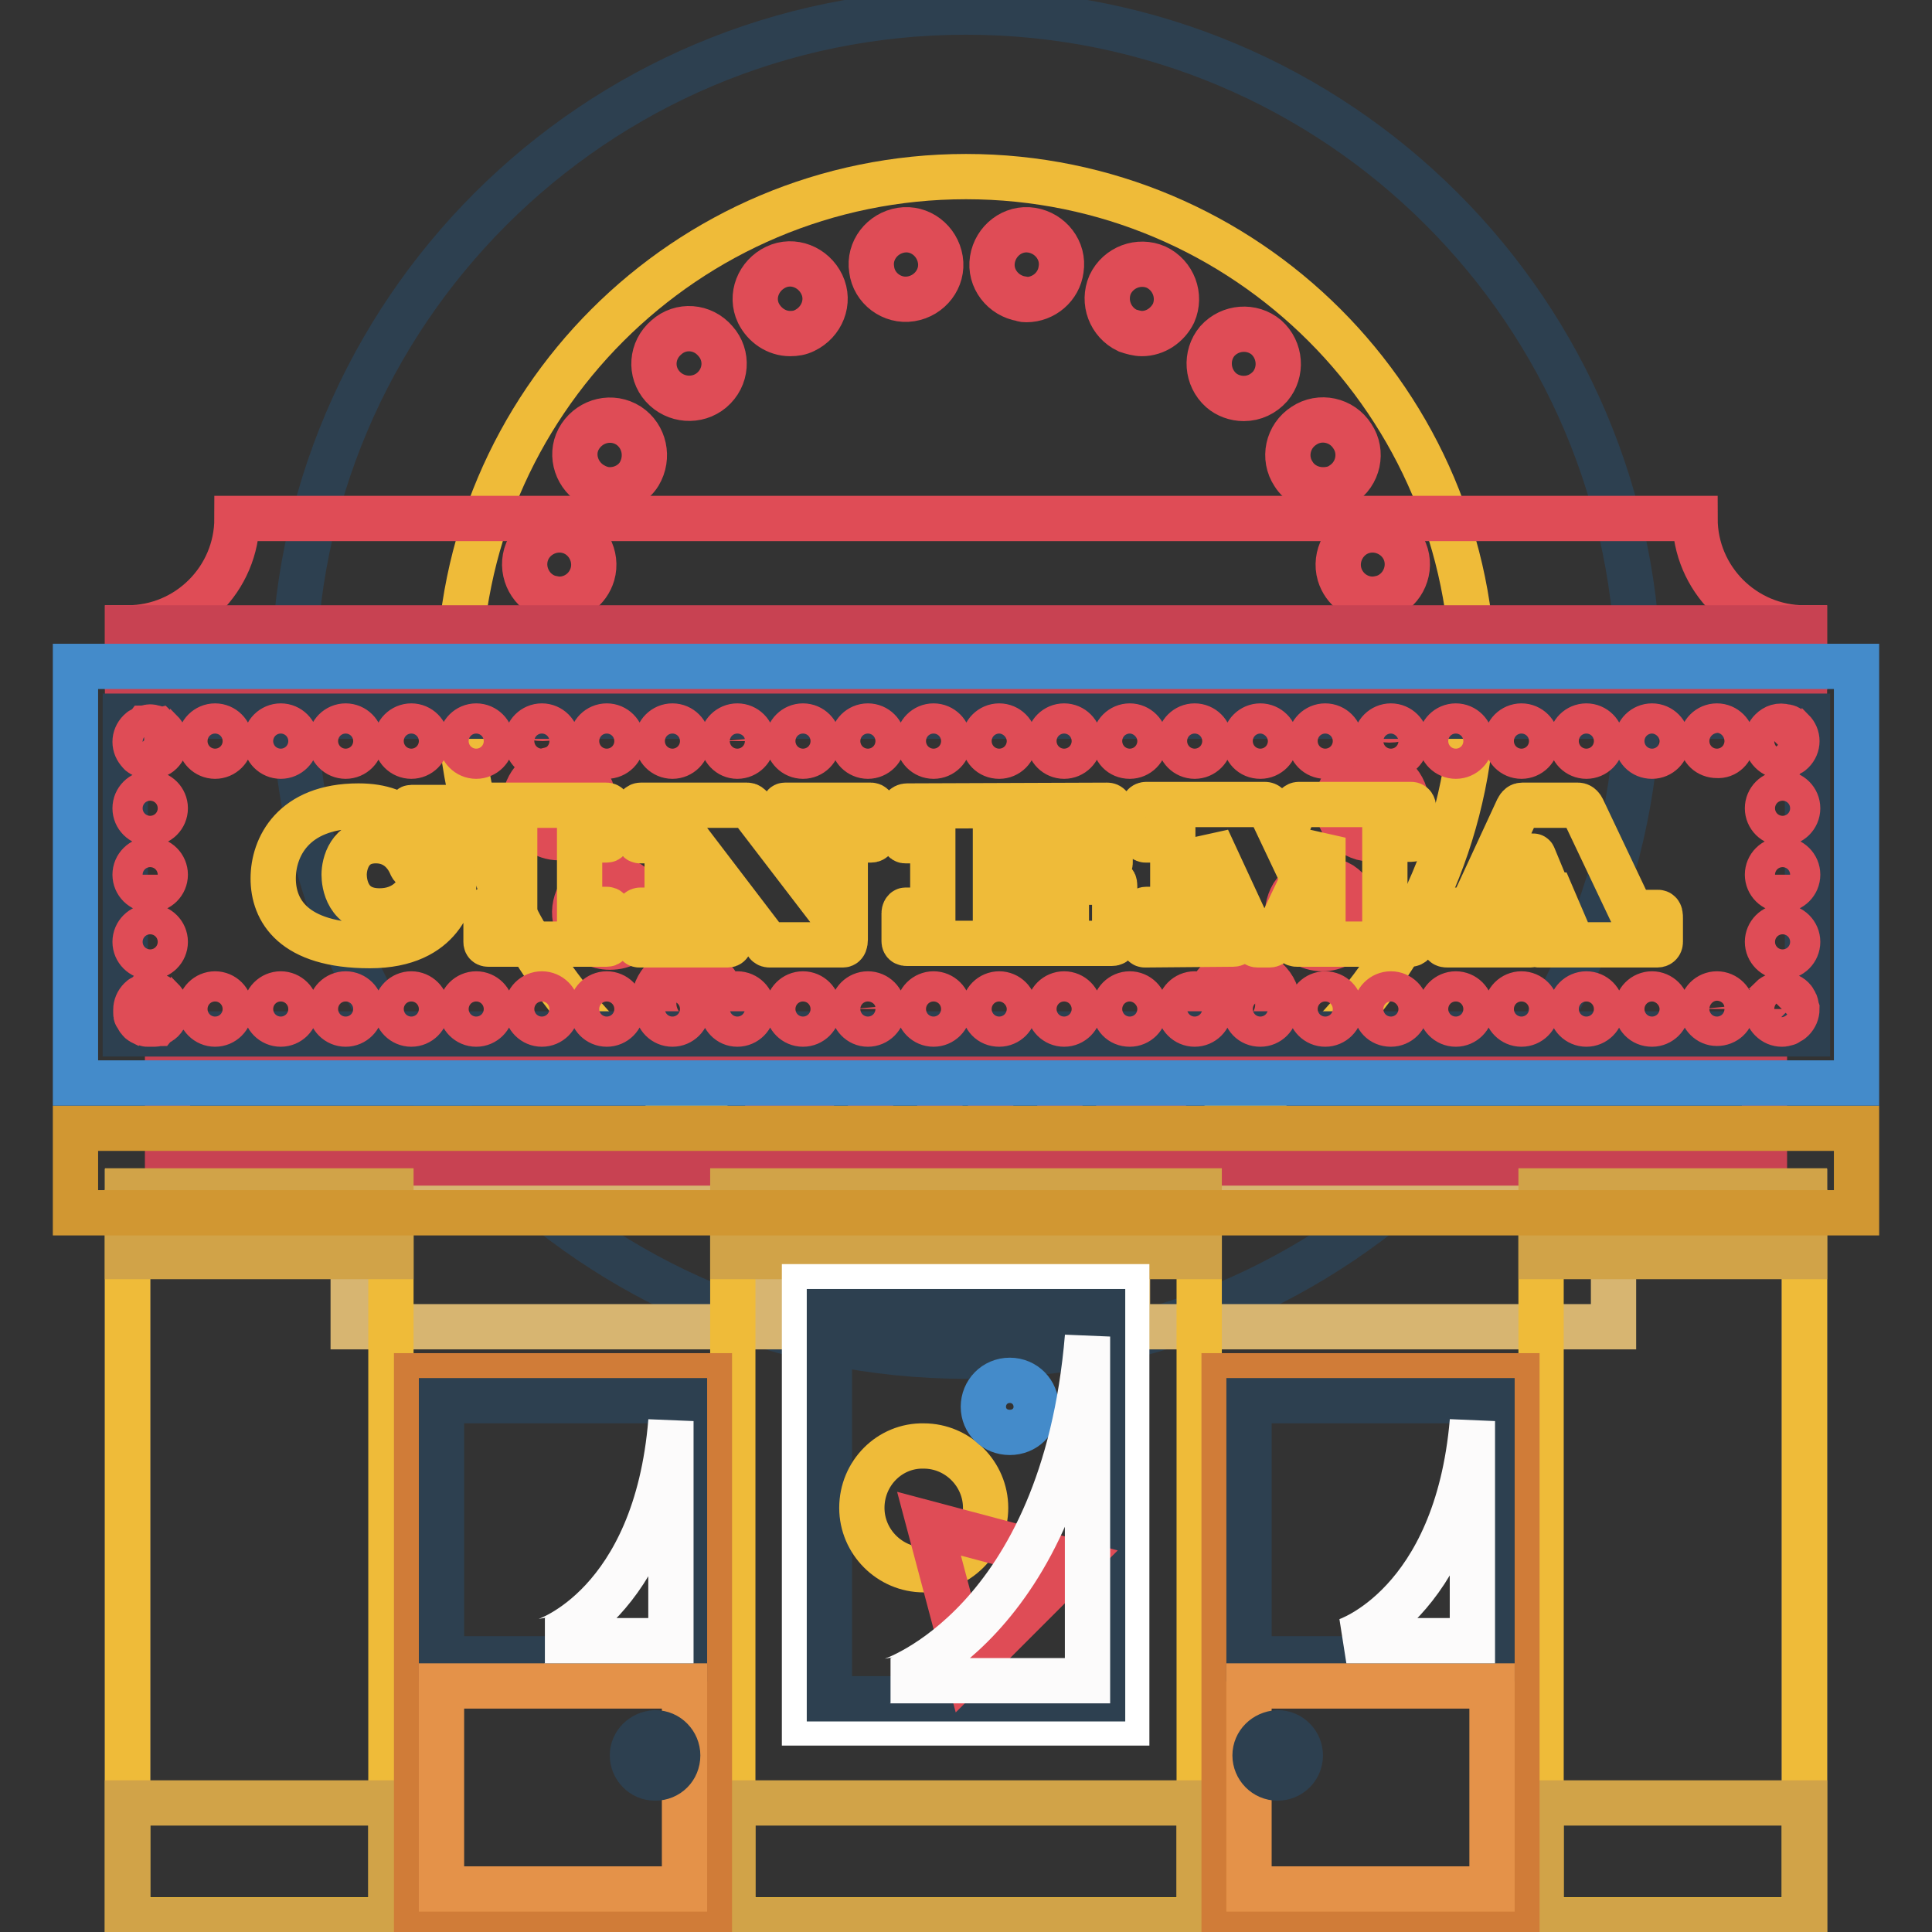 <?xml version="1.0" encoding="utf-8"?>
<!-- Svg Vector Icons : http://www.onlinewebfonts.com/icon -->
<!DOCTYPE svg PUBLIC "-//W3C//DTD SVG 1.1//EN" "http://www.w3.org/Graphics/SVG/1.1/DTD/svg11.dtd">
<svg version="1.1" xmlns="http://www.w3.org/2000/svg" xmlns:xlink="http://www.w3.org/1999/xlink" x="0px" y="0px" viewBox="0 0 256 256" enable-background="new 0 0 256 256" xml:space="preserve">
<rect x="0" y="0" width="256" height="256" fill="#333333" stroke="none"/>
<g> <path stroke-width="6" fill-opacity="0" stroke="#2d4050"  d="M38.9,90.6c0,49.2,39.9,89.1,89.1,89.1c49.2,0,89.1-39.9,89.1-89.1S177.2,1.6,128,1.6 C78.8,1.6,38.9,41.5,38.9,90.6z"/> <path stroke-width="6" fill-opacity="0" stroke="#f2d085"  d="M16.9,157.9h222.2v96.5H16.9V157.9z"/> <path stroke-width="6" fill-opacity="0" stroke="#d7b571"  d="M46.8,156.7H102v19.1H46.8V156.7z M149.4,156.7h64.4v19.1h-64.4V156.7z"/> <path stroke-width="6" fill-opacity="0" stroke="#efbb39"  d="M60.8,90.6c0,37.1,30.1,67.2,67.2,67.2c37.1,0,67.2-30.1,67.2-67.2c0-37.1-30.1-67.2-67.2-67.2 C90.9,23.4,60.8,53.5,60.8,90.6L60.8,90.6z"/> <path stroke-width="6" fill-opacity="0" stroke="#df4c56"  d="M131.3,146.9c-0.4-2.5,1.4-4.8,3.9-5.2c2.5-0.4,4.8,1.4,5.2,3.9v0c0.4,2.5-1.4,4.8-3.9,5.2 c-0.2,0-0.4,0-0.7,0C133.6,150.8,131.7,149.2,131.3,146.9z M119.3,150.8c-2.5-0.4-4.3-2.7-3.9-5.2c0.4-2.5,2.7-4.3,5.2-3.9 c2.5,0.4,4.3,2.7,3.9,5.2c-0.3,2.3-2.3,3.9-4.5,3.9C119.7,150.8,119.5,150.8,119.3,150.8z M147,143.7c-1.1-2.3,0-5,2.3-6.1 c2.3-1.1,5,0,6.1,2.3c1.1,2.3,0,5-2.3,6.1v0c-0.6,0.3-1.2,0.4-1.9,0.4C149.4,146.4,147.8,145.3,147,143.7z M102.7,145.9 c-2.3-1.1-3.3-3.8-2.3-6.1c1.1-2.3,3.8-3.3,6.1-2.3c2.3,1.1,3.3,3.8,2.3,6.1c0,0,0,0,0,0c-0.8,1.7-2.4,2.7-4.2,2.7 C103.9,146.3,103.3,146.1,102.7,145.9z M161.2,136.2c-1.7-1.9-1.4-4.8,0.5-6.5c1.9-1.7,4.8-1.5,6.5,0.5c0,0,0,0,0,0 c1.7,1.9,1.4,4.8-0.5,6.5c-0.8,0.7-1.9,1.1-3,1.1C163.4,137.7,162.1,137.2,161.2,136.2z M88.2,136.5c-1.9-1.7-2.1-4.6-0.5-6.5 c1.7-1.9,4.6-2.1,6.5-0.5c0,0,0,0,0,0c1.9,1.7,2.1,4.6,0.5,6.5c-0.9,1-2.1,1.6-3.5,1.6C90.1,137.6,89,137.2,88.2,136.5z M172.7,125 c-2.1-1.4-2.7-4.2-1.4-6.4c1.4-2.1,4.2-2.7,6.4-1.4c2.1,1.4,2.7,4.2,1.4,6.4c0,0,0,0,0,0c-0.8,1.3-2.3,2.1-3.9,2.1 C174.3,125.7,173.4,125.4,172.7,125z M76.9,123.4c-1.4-2.1-0.8-5,1.4-6.4c2.1-1.4,5-0.7,6.4,1.4c1.4,2.1,0.8,5-1.4,6.4 c-0.7,0.5-1.6,0.7-2.5,0.7C79.2,125.5,77.7,124.7,76.9,123.4z M180.5,111c-2.4-0.7-3.8-3.3-3.1-5.7c0.7-2.4,3.3-3.8,5.7-3.1 c2.4,0.7,3.8,3.3,3.1,5.7c-0.6,2-2.4,3.3-4.4,3.3C181.4,111.2,181,111.1,180.5,111z M69.7,107.7c-0.7-2.4,0.7-5,3.1-5.7 c2.4-0.7,5,0.7,5.7,3.1c0,0,0,0,0,0c0.7,2.4-0.7,5-3.1,5.7c0,0,0,0,0,0c-0.4,0.1-0.9,0.2-1.3,0.2C72.1,111,70.3,109.7,69.7,107.7z  M184.1,95.4c-2.5,0-4.6-2.1-4.6-4.6v-0.1v-0.1c0-2.5,2.1-4.6,4.6-4.6c0,0,0,0,0,0c2.5,0,4.6,2.1,4.6,4.6c0,0,0,0,0,0v0.1 C188.7,93.3,186.7,95.4,184.1,95.4L184.1,95.4L184.1,95.4z M71.9,95.2c-2.5,0-4.6-2.1-4.6-4.6c0-2.5,2.1-4.6,4.6-4.6 c2.5,0,4.6,2.1,4.6,4.6C76.5,93.1,74.4,95.2,71.9,95.2C71.9,95.2,71.9,95.2,71.9,95.2z M177.5,76.1c-0.7-2.4,0.7-5,3.1-5.7 c2.4-0.7,5,0.7,5.7,3.1c0,0,0,0,0,0c0.7,2.4-0.7,5-3.1,5.7c0,0,0,0,0,0c-0.4,0.1-0.9,0.2-1.3,0.2C179.9,79.4,178.1,78.1,177.5,76.1 z M72.8,79.2c-2.4-0.7-3.8-3.3-3.1-5.7c0,0,0,0,0,0c0.7-2.4,3.3-3.8,5.7-3.1c0,0,0,0,0,0c2.4,0.7,3.8,3.3,3.1,5.7c0,0,0,0,0,0 c-0.6,2-2.4,3.3-4.4,3.3C73.7,79.4,73.3,79.3,72.8,79.2z M171.4,62.8c-1.4-2.1-0.8-5,1.4-6.4c2.1-1.4,5-0.8,6.4,1.4 c1.4,2.1,0.8,5-1.4,6.4c-0.7,0.5-1.6,0.7-2.5,0.7C173.7,64.9,172.2,64.1,171.4,62.8L171.4,62.8z M78.3,64.1 c-2.1-1.4-2.8-4.2-1.4-6.3c0,0,0,0,0,0c1.4-2.1,4.2-2.8,6.4-1.4c2.1,1.4,2.7,4.2,1.4,6.4c-0.8,1.3-2.3,2.1-3.9,2.1 C79.9,64.9,79.1,64.6,78.3,64.1z M161.8,51.7c-1.9-1.7-2.1-4.6-0.5-6.5c1.7-1.9,4.6-2.1,6.5-0.5c1.9,1.7,2.1,4.6,0.5,6.5 c-0.9,1-2.1,1.6-3.5,1.6C163.7,52.8,162.6,52.4,161.8,51.7L161.8,51.7z M87.8,51.2c-1.7-1.9-1.5-4.8,0.5-6.5 c1.9-1.7,4.8-1.5,6.5,0.5c0,0,0,0,0,0c1.7,1.9,1.5,4.8-0.5,6.5C92.4,53.3,89.5,53.1,87.8,51.2C87.8,51.2,87.8,51.2,87.8,51.2z  M149.4,43.8c-2.3-1.1-3.3-3.8-2.3-6.1c1.1-2.3,3.8-3.3,6.1-2.3c2.3,1.1,3.3,3.8,2.3,6.1c0,0,0,0,0,0c-0.8,1.6-2.4,2.7-4.2,2.7 C150.7,44.2,150,44,149.4,43.8z M100.5,41.5c-1.1-2.3,0-5,2.3-6.1c2.3-1.1,5,0,6.1,2.3c1.1,2.3,0,5-2.3,6.1 c-0.6,0.3-1.2,0.4-1.9,0.4C102.9,44.2,101.3,43.1,100.5,41.5z M135.4,39.6c-2.5-0.4-4.3-2.7-3.9-5.2c0.4-2.5,2.7-4.3,5.2-3.9 c2.5,0.4,4.3,2.7,3.9,5.2c-0.3,2.3-2.3,4-4.6,4C135.8,39.7,135.6,39.7,135.4,39.6z M115.5,35.7c-0.4-2.5,1.4-4.8,3.9-5.2 c2.5-0.4,4.8,1.4,5.2,3.9c0,0,0,0,0,0c0.4,2.5-1.4,4.8-3.9,5.2c0,0,0,0,0,0h0C118.2,40,115.8,38.2,115.5,35.7L115.5,35.7z"/> <path stroke-width="6" fill-opacity="0" stroke="#c84252"  d="M22.2,140.3h211.6v13.8H22.2V140.3z"/> <path stroke-width="6" fill-opacity="0" stroke="#efbb39"  d="M16.9,160.6h34.9v93.8H16.9V160.6z M204.2,160.6h34.9v93.8h-34.9V160.6z M97.1,160.6h61.8v93.8H97.1V160.6z "/> <path stroke-width="6" fill-opacity="0" stroke="#d1a348"  d="M16.9,238.9h34.9v15.6H16.9V238.9z M97.1,238.9h61.8v15.6H97.1V238.9z M204.2,238.9h34.9v15.6h-34.9V238.9z  M16.9,157.8h34.9v8.7H16.9V157.8z M97.1,157.8h61.8v8.7H97.1V157.8z M204.2,157.8h34.9v8.7h-34.9V157.8z"/> <path stroke-width="6" fill-opacity="0" stroke="#d07c38"  d="M55.2,182.3H94v72.1H55.2V182.3z"/> <path stroke-width="6" fill-opacity="0" stroke="#2d4050"  d="M58.5,185.6h32.2v34.2H58.5V185.6z"/> <path stroke-width="6" fill-opacity="0" stroke="#d07c38"  d="M162.2,182.3H201v72.1h-38.8V182.3z"/> <path stroke-width="6" fill-opacity="0" stroke="#e49249"  d="M58.5,223.4h32.2v26.9H58.5V223.4z"/> <path stroke-width="6" fill-opacity="0" stroke="#2d4050"  d="M165.5,185.6h32.2v34.2h-32.2V185.6z"/> <path stroke-width="6" fill-opacity="0" stroke="#e49249"  d="M165.5,223.4h32.2v26.9h-32.2V223.4z"/> <path stroke-width="6" fill-opacity="0" stroke="#ffffff"  d="M106.6,170.5h42.7v57.8h-42.7V170.5z"/> <path stroke-width="6" fill-opacity="0" stroke="#2d4050"  d="M109.9,173.8h36.2v51.3h-36.2V173.8z"/> <path stroke-width="6" fill-opacity="0" stroke="#efbb39"  d="M114.2,199.8c0,4.5,3.7,8.2,8.2,8.2c4.5,0,8.2-3.7,8.2-8.2c0,0,0,0,0,0c0-4.5-3.7-8.2-8.2-8.2 C117.9,191.5,114.2,195.2,114.2,199.8z"/> <path stroke-width="6" fill-opacity="0" stroke="#df4c56"  d="M128.2,221.1l-5.1-19.2l19.2,5.1L128.2,221.1z"/> <path stroke-width="6" fill-opacity="0" stroke="#448bca"  d="M130.3,186.4c0,1.9,1.5,3.4,3.5,3.4s3.5-1.5,3.5-3.4c0-1.9-1.5-3.5-3.5-3.5S130.3,184.5,130.3,186.4z"/> <path stroke-width="6" fill-opacity="0" stroke="#fcfbfb"  d="M144.1,177.1v45.6h-26.1C118.1,222.7,140.9,215.3,144.1,177.1z M88.9,188.3v29.1H72.2 C72.3,217.4,86.9,212.7,88.9,188.3z M195.1,188.3v29.1h-16.7C178.4,217.4,193,212.7,195.1,188.3z"/> <path stroke-width="6" fill-opacity="0" stroke="#2d4050"  d="M83.8,232.6c0,1.6,1.3,3,3,3s3-1.3,3-3c0,0,0,0,0,0c0-1.6-1.3-3-3-3C85.1,229.7,83.8,231,83.8,232.6 C83.8,232.6,83.8,232.6,83.8,232.6z"/> <path stroke-width="6" fill-opacity="0" stroke="#2d4050"  d="M166.3,232.6c0,1.6,1.3,3,3,3c1.6,0,3-1.3,3-3c0,0,0,0,0,0c0-1.6-1.3-3-3-3 C167.6,229.7,166.3,231,166.3,232.6C166.3,232.6,166.3,232.6,166.3,232.6z"/> <path stroke-width="6" fill-opacity="0" stroke="#df4c56"  d="M239.1,83.2v5.2H16.9v-5.2c8,0,14.5-6.5,14.5-14.5h193.2C224.6,76.7,231.1,83.2,239.1,83.2z"/> <path stroke-width="6" fill-opacity="0" stroke="#c84252"  d="M16.9,83.2h222.2v7.7H16.9V83.2z"/> <path stroke-width="6" fill-opacity="0" stroke="#d19732"  d="M10,149.5h236v11.2H10V149.5z"/> <path stroke-width="6" fill-opacity="0" stroke="#448bca"  d="M10,88.3h236v55.2H10V88.3z"/> <path stroke-width="6" fill-opacity="0" stroke="#2d4050"  d="M16.6,94.9h222.9V137H16.6V94.9z"/> <path stroke-width="6" fill-opacity="0" stroke="#df4c56"  d="M19.9,135.7c-0.1,0-0.3,0-0.4,0c-0.1,0-0.2-0.1-0.4-0.1c-0.2-0.1-0.5-0.2-0.6-0.4c-0.1-0.1-0.2-0.2-0.2-0.3 c-0.1-0.1-0.1-0.2-0.2-0.3c-0.1-0.1-0.1-0.2-0.1-0.4c0-0.1,0-0.3,0-0.4c0-0.5,0.2-1,0.6-1.4c0.1-0.1,0.2-0.2,0.3-0.2 c0.1-0.1,0.2-0.1,0.3-0.2c0.1,0,0.2-0.1,0.4-0.1c0.3-0.1,0.5-0.1,0.8,0c0.1,0,0.3,0.1,0.4,0.1c0.1,0,0.2,0.1,0.3,0.2 c0.1,0.1,0.2,0.2,0.3,0.2c0.4,0.4,0.6,0.9,0.6,1.4c0,0.1,0,0.3,0,0.4c0,0.1-0.1,0.3-0.1,0.4c-0.1,0.1-0.1,0.2-0.2,0.3 c-0.1,0.2-0.3,0.4-0.5,0.5c-0.1,0.1-0.2,0.1-0.3,0.2c-0.1,0-0.2,0.1-0.4,0.1C20.1,135.7,20,135.7,19.9,135.7z M17.9,124.8 c0-1.1,0.9-2,2-2c0,0,0,0,0,0c1.1,0,2,0.9,2,2c0,1.1-0.9,2-2,2C18.8,126.8,17.9,125.9,17.9,124.8C17.9,124.8,17.9,124.8,17.9,124.8 z M17.9,115.9c0-1.1,0.9-2,2-2c0,0,0,0,0,0c1.1,0,2,0.9,2,2c0,1.1-0.9,2-2,2C18.8,117.9,17.9,117,17.9,115.9 C17.9,116,17.9,116,17.9,115.9z M17.9,107.1c0-1.1,0.9-2,2-2c0,0,0,0,0,0c1.1,0,2,0.9,2,2c0,1.1-0.9,2-2,2 C18.8,109.1,17.9,108.2,17.9,107.1C17.9,107.1,17.9,107.1,17.9,107.1z M19.9,100.2c-0.1,0-0.3,0-0.4,0c-0.1,0-0.2-0.1-0.4-0.1 c-0.2-0.1-0.5-0.2-0.6-0.4c-0.4-0.4-0.6-0.9-0.6-1.4s0.2-1,0.6-1.4c0.1-0.1,0.2-0.2,0.3-0.2c0.1-0.1,0.2-0.1,0.3-0.2 c0.1,0,0.2-0.1,0.4-0.1c0.3-0.1,0.5-0.1,0.8,0c0.1,0,0.3,0.1,0.4,0.1c0.1,0.1,0.2,0.1,0.3,0.2c0.1,0.1,0.2,0.2,0.3,0.2 c0.4,0.4,0.6,0.9,0.6,1.4s-0.2,1-0.6,1.4c-0.2,0.2-0.4,0.3-0.6,0.4c-0.1,0-0.2,0.1-0.4,0.1C20.1,100.2,20,100.2,19.9,100.2z  M225.5,98.2c0-1.1,0.9-2,2-2c0,0,0,0,0,0c1.1,0,2,0.9,2,2c0,0,0,0,0,0c0,1.1-0.9,2-2,1.9C226.4,100.1,225.5,99.3,225.5,98.2z  M216.9,98.2c0-1.1,0.9-2,2-2c1.1,0,2,0.9,2,2c0,0,0,0,0,0c0,1.1-0.9,2-2,2c0,0,0,0,0,0C217.7,100.2,216.9,99.3,216.9,98.2z  M208.2,98.2c0-1.1,0.9-2,2-2c0,0,0,0,0,0c1.1,0,2,0.9,2,2c0,0,0,0,0,0c0,1.1-0.9,2-2,2c0,0,0,0,0,0 C209.1,100.2,208.2,99.3,208.2,98.2C208.2,98.2,208.2,98.2,208.2,98.2z M199.6,98.2c0-1.1,0.9-2,2-2c0,0,0,0,0,0c1.1,0,2,0.9,2,2 c0,1.1-0.9,2-2,2C200.5,100.2,199.6,99.3,199.6,98.2C199.6,98.2,199.6,98.2,199.6,98.2z M190.9,98.2c0-1.1,0.9-2,2-2h0 c1.1,0,2,0.9,2,2l0,0c0,1.1-0.9,2-2,2l0,0C191.8,100.2,190.9,99.3,190.9,98.2C190.9,98.2,190.9,98.2,190.9,98.2z M182.3,98.2 c0-1.1,0.9-2,2-2c1.1,0,2,0.9,2,2c0,0,0,0,0,0c0,1.1-0.9,2-2,2c0,0,0,0,0,0C183.1,100.2,182.3,99.3,182.3,98.2z M173.6,98.2 c0-1.1,0.9-2,2-2c0,0,0,0,0,0c1.1,0,2,0.9,2,2c0,0,0,0,0,0c0,1.1-0.9,2-2,2c0,0,0,0,0,0C174.5,100.2,173.6,99.3,173.6,98.2 C173.6,98.2,173.6,98.2,173.6,98.2z M165,98.2c0-1.1,0.9-2,2-2c0,0,0,0,0,0c1.1,0,2,0.9,2,2c0,1.1-0.9,2-2,2 C165.8,100.2,165,99.3,165,98.2C165,98.2,165,98.2,165,98.2z M156.3,98.2c0-1.1,0.9-2,2-2c0,0,0,0,0,0c1.1,0,2,0.9,2,2 c0,1.1-0.9,2-2,2C157.2,100.2,156.3,99.3,156.3,98.2C156.3,98.2,156.3,98.2,156.3,98.2z M147.7,98.2c0-1.1,0.9-2,2-2 c1.1,0,2,0.9,2,2c0,0,0,0,0,0c0,1.1-0.9,2-2,2c0,0,0,0,0,0C148.5,100.2,147.7,99.3,147.7,98.2z M139,98.2c0-1.1,0.9-2,2-2 c0,0,0,0,0,0c1.1,0,2,0.9,2,2c0,0,0,0,0,0c0,1.1-0.9,2-2,2c0,0,0,0,0,0C139.9,100.2,139,99.3,139,98.2C139,98.2,139,98.2,139,98.2z  M130.4,98.2c0-1.1,0.9-2,2-2c0,0,0,0,0,0c1.1,0,2,0.9,2,2c0,0,0,0,0,0c0,1.1-0.9,2-2,2c0,0,0,0,0,0 C131.2,100.2,130.4,99.3,130.4,98.2C130.4,98.2,130.4,98.2,130.4,98.2z M121.7,98.2c0-1.1,0.9-2,2-2c0,0,0,0,0,0c1.1,0,2,0.9,2,2 c0,1.1-0.9,2-2,2C122.6,100.2,121.7,99.3,121.7,98.2C121.7,98.2,121.7,98.2,121.7,98.2z M113,98.2c0-1.1,0.9-2,2-2c1.1,0,2,0.9,2,2 c0,0,0,0,0,0c0,1.1-0.9,2-2,2c0,0,0,0,0,0C113.9,100.2,113,99.3,113,98.2z M104.4,98.2c0-1.1,0.9-2,2-2c0,0,0,0,0,0 c1.1,0,2,0.9,2,2c0,0,0,0,0,0c0,1.1-0.9,2-2,2c0,0,0,0,0,0C105.3,100.2,104.4,99.3,104.4,98.2C104.4,98.2,104.4,98.2,104.4,98.2z  M95.7,98.2c0-1.1,0.9-2,2-2c0,0,0,0,0,0c1.1,0,2,0.9,2,2c0,1.1-0.9,2-2,2C96.6,100.2,95.8,99.3,95.7,98.2 C95.7,98.2,95.7,98.2,95.7,98.2z M87.1,98.2c0-1.1,0.9-2,2-2c0,0,0,0,0,0c1.1,0,2,0.9,2,2c0,1.1-0.9,2-2,2 C88,100.2,87.1,99.3,87.1,98.2C87.1,98.2,87.1,98.2,87.1,98.2z M78.4,98.2c0-1.1,0.9-2,2-2c1.1,0,2,0.9,2,2c0,0,0,0,0,0 c0,1.1-0.9,2-2,2c0,0,0,0,0,0C79.3,100.2,78.4,99.3,78.4,98.2z M69.8,98.2c0-1.1,0.9-2,2-2c0,0,0,0,0,0c1.1,0,2,0.9,2,2 c0,0,0,0,0,0c0,1.1-0.9,2-2,2c0,0,0,0,0,0C70.7,100.2,69.8,99.3,69.8,98.2C69.8,98.2,69.8,98.2,69.8,98.2z M61.1,98.2 c0-1.1,0.9-2,2-2c0,0,0,0,0,0c1.1,0,2,0.9,2,2c0,0,0,0,0,0c0,1.1-0.9,2-2,2c0,0,0,0,0,0C62,100.2,61.1,99.3,61.1,98.2 C61.1,98.2,61.1,98.2,61.1,98.2z M52.5,98.2c0-1.1,0.9-2,2-2c0,0,0,0,0,0c1.1,0,2,0.9,2,2c0,1.1-0.9,2-2,2 C53.4,100.2,52.5,99.3,52.5,98.2C52.5,98.2,52.5,98.2,52.5,98.2z M43.8,98.2c0-1.1,0.9-2,2-2c1.1,0,2,0.9,2,2c0,0,0,0,0,0 c0,1.1-0.9,2-2,2c0,0,0,0,0,0C44.7,100.2,43.8,99.3,43.8,98.2z M35.2,98.2c0-1.1,0.9-2,2-2c0,0,0,0,0,0c1.1,0,2,0.9,2,2 c0,0,0,0,0,0c0,1.1-0.9,2-2,2c0,0,0,0,0,0C36.1,100.2,35.2,99.3,35.2,98.2C35.2,98.2,35.2,98.2,35.2,98.2z M26.5,98.2 c0-1.1,0.9-2,2-2c0,0,0,0,0,0c1.1,0,2,0.9,2,2c0,1.1-0.9,2-2,2C27.4,100.2,26.5,99.3,26.5,98.2C26.5,98.2,26.5,98.2,26.5,98.2z  M236.1,100.2c-0.5,0-1-0.2-1.4-0.6c-0.4-0.4-0.6-0.9-0.6-1.4s0.2-1,0.6-1.4c0.5-0.5,1.1-0.7,1.8-0.5c0.3,0,0.5,0.1,0.7,0.3 c0.1,0.1,0.2,0.2,0.3,0.2c0.4,0.4,0.6,0.9,0.6,1.4s-0.2,1-0.6,1.4c-0.1,0.1-0.2,0.2-0.3,0.2c-0.1,0.1-0.2,0.1-0.3,0.2 c-0.1,0-0.2,0.1-0.4,0.1C236.4,100.2,236.3,100.2,236.1,100.2L236.1,100.2z M234.2,124.8c0-1.1,0.9-2,2-2c0,0,0,0,0,0 c1.1,0,2,0.9,2,2c0,0,0,0,0,0c0,1.1-0.9,2-2,2c0,0,0,0,0,0C235.1,126.8,234.2,125.9,234.2,124.8 C234.2,124.8,234.2,124.8,234.2,124.8z M234.2,115.9c0-1.1,0.9-2,2-2c0,0,0,0,0,0c1.1,0,2,0.9,2,2c0,0,0,0,0,0c0,1.1-0.9,2-2,2 c0,0,0,0,0,0C235.1,117.9,234.2,117,234.2,115.9C234.2,116,234.2,116,234.2,115.9z M234.2,107.1c0-1.1,0.9-2,2-2c0,0,0,0,0,0 c1.1,0,2,0.9,2,2c0,0,0,0,0,0c0,1.1-0.9,2-2,2c0,0,0,0,0,0C235.1,109.1,234.2,108.2,234.2,107.1 C234.2,107.1,234.2,107.1,234.2,107.1z M236.1,135.7c-0.5,0-1-0.2-1.4-0.6c-0.4-0.4-0.6-0.9-0.6-1.4c0-0.3,0.1-0.5,0.2-0.8 c0-0.1,0.1-0.2,0.2-0.3c0.1-0.1,0.2-0.2,0.2-0.3c0.7-0.7,2.1-0.7,2.8,0c0.1,0.1,0.2,0.2,0.2,0.3c0.1,0.1,0.1,0.2,0.2,0.3 c0.1,0.2,0.1,0.5,0.2,0.8c0,0.5-0.2,1-0.6,1.4c-0.1,0.1-0.2,0.2-0.3,0.2c-0.1,0.1-0.2,0.1-0.3,0.2c-0.1,0.1-0.2,0.1-0.4,0.1 C236.4,135.7,236.3,135.7,236.1,135.7L236.1,135.7z M225.5,133.7c0-1.1,0.9-2,2-2c0,0,0,0,0,0c1.1,0,2,0.9,2,2c0,0,0,0,0,0 c0,1.1-0.9,1.9-2,1.9C226.4,135.6,225.6,134.7,225.5,133.7z M216.9,133.7c0-1.1,0.9-2,2-2c1.1,0,2,0.9,2,2c0,0,0,0,0,0 c0,1.1-0.9,2-2,2c0,0,0,0,0,0C217.7,135.7,216.9,134.8,216.9,133.7z M208.2,133.7c0-1.1,0.9-2,2-2c0,0,0,0,0,0c1.1,0,2,0.9,2,2 c0,0,0,0,0,0c0,1.1-0.9,2-2,2c0,0,0,0,0,0C209.1,135.7,208.2,134.8,208.2,133.7C208.2,133.7,208.2,133.7,208.2,133.7z M199.6,133.7 c0-1.1,0.9-2,2-2c0,0,0,0,0,0c1.1,0,2,0.9,2,2c0,1.1-0.9,2-2,2C200.5,135.7,199.6,134.8,199.6,133.7 C199.6,133.7,199.6,133.7,199.6,133.7z M190.9,133.7c0-1.1,0.9-2,2-2c1.1,0,2,0.9,2,2l0,0c0,1.1-0.9,2-2,2l0,0 C191.8,135.7,190.9,134.8,190.9,133.7z M182.3,133.7c0-1.1,0.9-2,2-2c1.1,0,2,0.9,2,2c0,0,0,0,0,0c0,1.1-0.9,2-2,2c0,0,0,0,0,0 C183.1,135.7,182.3,134.8,182.3,133.7z M173.6,133.7c0-1.1,0.9-2,2-2c0,0,0,0,0,0c1.1,0,2,0.9,2,2c0,0,0,0,0,0c0,1.1-0.9,2-2,2 c0,0,0,0,0,0C174.5,135.7,173.6,134.8,173.6,133.7C173.6,133.7,173.6,133.7,173.6,133.7z M165,133.7c0-1.1,0.9-2,2-2c0,0,0,0,0,0 c1.1,0,2,0.9,2,2c0,1.1-0.9,2-2,2C165.8,135.7,165,134.8,165,133.7C165,133.7,165,133.7,165,133.7z M156.3,133.7c0-1.1,0.9-2,2-2 c0,0,0,0,0,0c1.1,0,2,0.9,2,2c0,0,0,0,0,0c0,1.1-0.9,2-2,2l0,0C157.2,135.7,156.3,134.8,156.3,133.7 C156.3,133.7,156.3,133.7,156.3,133.7z M147.7,133.7c0-1.1,0.9-2,2-2c1.1,0,2,0.9,2,2c0,0,0,0,0,0c0,1.1-0.9,2-2,2c0,0,0,0,0,0 C148.5,135.7,147.7,134.8,147.7,133.7z M139,133.7c0-1.1,0.9-2,2-2c0,0,0,0,0,0c1.1,0,2,0.9,2,2c0,0,0,0,0,0c0,1.1-0.9,2-2,2 c0,0,0,0,0,0C139.9,135.7,139,134.8,139,133.7C139,133.7,139,133.7,139,133.7z M130.4,133.7c0-1.1,0.9-2,2-2c0,0,0,0,0,0 c1.1,0,2,0.9,2,2c0,0,0,0,0,0c0,1.1-0.9,2-2,2c0,0,0,0,0,0C131.2,135.7,130.4,134.8,130.4,133.7 C130.4,133.7,130.4,133.7,130.4,133.7z M121.7,133.7c0-1.1,0.9-2,2-2c0,0,0,0,0,0c1.1,0,2,0.9,2,2c0,1.1-0.9,2-2,2 C122.6,135.7,121.7,134.8,121.7,133.7C121.7,133.7,121.7,133.7,121.7,133.7z M113,133.7c0-1.1,0.9-2,2-2c1.1,0,2,0.9,2,2 c0,0,0,0,0,0c0,1.1-0.9,2-2,2c0,0,0,0,0,0C113.9,135.7,113.1,134.8,113,133.7z M104.4,133.7c0-1.1,0.9-2,2-2c0,0,0,0,0,0 c1.1,0,2,0.9,2,2c0,0,0,0,0,0c0,1.1-0.9,2-2,2c0,0,0,0,0,0C105.3,135.7,104.4,134.8,104.4,133.7 C104.4,133.7,104.4,133.7,104.4,133.7z M95.7,133.7c0-1.1,0.9-2,2-2c0,0,0,0,0,0c1.1,0,2,0.9,2,2c0,1.1-0.9,2-2,2 C96.6,135.7,95.8,134.8,95.7,133.7C95.7,133.7,95.7,133.7,95.7,133.7z M87.1,133.7c0-1.1,0.9-2,2-2c0,0,0,0,0,0c1.1,0,2,0.9,2,2 c0,1.1-0.9,2-2,2C88,135.7,87.1,134.8,87.1,133.7C87.1,133.7,87.1,133.7,87.1,133.7z M78.4,133.7c0-1.1,0.9-2,2-2c1.1,0,2,0.9,2,2 c0,0,0,0,0,0c0,1.1-0.9,2-2,2c0,0,0,0,0,0C79.3,135.7,78.4,134.8,78.4,133.7z M69.8,133.7c0-1.1,0.9-2,2-2c0,0,0,0,0,0 c1.1,0,2,0.9,2,2c0,0,0,0,0,0c0,1.1-0.9,2-2,2c0,0,0,0,0,0C70.7,135.7,69.8,134.8,69.8,133.7C69.8,133.7,69.8,133.7,69.8,133.7z  M61.1,133.7c0-1.1,0.9-2,2-2c0,0,0,0,0,0c1.1,0,2,0.9,2,2c0,0,0,0,0,0c0,1.1-0.9,2-2,2c0,0,0,0,0,0 C62,135.7,61.1,134.8,61.1,133.7C61.1,133.7,61.1,133.7,61.1,133.7z M52.5,133.7c0-1.1,0.9-2,2-2c0,0,0,0,0,0c1.1,0,2,0.9,2,2 c0,1.1-0.9,2-2,2C53.4,135.7,52.5,134.8,52.5,133.7C52.5,133.7,52.5,133.7,52.5,133.7z M43.8,133.7c0-1.1,0.9-2,2-2 c1.1,0,2,0.9,2,2c0,0,0,0,0,0c0,1.1-0.9,2-2,2c0,0,0,0,0,0C44.7,135.7,43.8,134.8,43.8,133.7z M35.2,133.7c0-1.1,0.9-2,2-2 c0,0,0,0,0,0c1.1,0,2,0.9,2,2c0,0,0,0,0,0c0,1.1-0.9,2-2,2c0,0,0,0,0,0C36.1,135.7,35.2,134.8,35.2,133.7 C35.2,133.7,35.2,133.7,35.2,133.7z M26.5,133.7c0-1.1,0.9-2,2-2c0,0,0,0,0,0c1.1,0,2,0.9,2,2c0,1.1-0.9,2-2,2 C27.4,135.7,26.5,134.8,26.5,133.7C26.5,133.7,26.5,133.7,26.5,133.7z"/> <path stroke-width="6" fill-opacity="0" stroke="#efbb39"  d="M59.9,117.1c0.1,0,0.3,0.1,0.2,0.4c-0.3,0.8-1.2,7.8-11.1,7.8c-10.2,0-12.8-4.7-12.8-8.9 c0-4.1,2.6-9.6,11.3-9.6c3.2,0,5.1,0.9,6.7,2.2l0.1-1.6c0-0.3,0.1-0.4,0.2-0.4h5.2c0.2,0,0.3,0.1,0.3,0.5v7c0,0.2,0,0.4-0.2,0.4h-5 c-0.1,0-0.2,0-0.3-0.2c-0.1-0.2-1.2-3.3-4.7-3.3c-3.5,0-4.2,3.1-4.2,4.5c0,1.1,0.4,4.8,4.7,4.8c3.5,0,5-2.4,5.4-3.4 c0.1-0.1,0.2-0.2,0.3-0.2H59.9z M64.4,107.2c0-0.3,0.1-0.5,0.3-0.5h15.6c0.1,0,0.3,0,0.3,0.2v4.1c0,0.2-0.1,0.3-0.2,0.3h-3.6v9.2 h3.6c0.2,0,0.2,0.1,0.2,0.3v3.9c0,0.3,0,0.4-0.2,0.4H64.7c-0.3,0-0.3-0.2-0.3-0.3V121c0-0.3,0.1-0.5,0.2-0.5h3.6v-9.2h-3.5 c-0.2,0-0.3-0.1-0.3-0.2V107.2z M99,106.7c0.2,0,0.3,0.1,0.5,0.3l8.2,10.7v-6.4h-3.5c-0.2,0-0.4-0.1-0.4-0.3v-3.8 c0-0.3,0.1-0.5,0.2-0.5h11.4c0.3,0,0.4,0.4,0.4,0.6v3.6c0,0.3-0.2,0.4-0.4,0.4h-3.4v13.2c0,0.4-0.1,0.7-0.3,0.7H102 c-0.1,0-0.3,0-0.4-0.2l-9-11.8v7.3h3.7c0.2,0,0.4,0.1,0.4,0.4v3.8c0,0.4-0.1,0.5-0.3,0.5H84.7c-0.2,0-0.2-0.2-0.2-0.5V121 c0-0.2,0.1-0.4,0.4-0.4h3.5v-9.2h-3.6c-0.1,0-0.3-0.1-0.3-0.4v-3.9c0-0.2,0.2-0.4,0.4-0.4L99,106.7L99,106.7L99,106.7z  M146.7,106.7c0.3,0,0.4,0.2,0.4,0.5v7c0,0.2,0,0.4-0.2,0.4h-5.5c-0.1,0-0.2,0-0.2-0.2v-3.1h-9.3v2.3h5.2c0.2,0,0.2,0,0.2,0.2v3.9 c0,0.2-0.2,0.2-0.4,0.2h-5v2.5h9.4v-3c0-0.2,0-0.5,0.3-0.5h5.9c0.1,0,0.2,0.1,0.2,0.5v7.3c0,0.2-0.1,0.3-0.4,0.3h-27.1 c-0.2,0-0.4,0-0.4-0.3V121c0-0.2,0.1-0.4,0.2-0.4h3.6v-9.2h-3.6c-0.1,0-0.2,0-0.2-0.2v-4.2c0-0.1,0.2-0.2,0.4-0.2L146.7,106.7 L146.7,106.7L146.7,106.7z M151.7,125.2c-0.2,0-0.2-0.2-0.2-0.5V121c0-0.2,0.1-0.5,0.4-0.5h3.5v-9.2h-3.6c-0.1,0-0.3-0.1-0.3-0.4 v-3.9c0-0.2,0.1-0.4,0.4-0.4h15.7c0.3,0,0.4,0.2,0.6,0.4l1.8,3.8l1.6-3.8c0.1-0.2,0.3-0.4,0.5-0.4h14.9c0.2,0,0.3,0.2,0.3,0.4v3.9 c0,0.2-0.1,0.3-0.3,0.3h-3.5v9.2h3.5c0.2,0,0.3,0.1,0.3,0.6v3.7c0,0.2-0.2,0.4-0.4,0.4h-15.1c-0.2,0-0.3-0.1-0.3-0.4v-3.9 c0-0.2,0.2-0.3,0.3-0.3h3.5V111h0l-6.6,13.9c-0.1,0.2-0.3,0.3-0.5,0.3h-1.5c-0.2,0-0.3,0-0.4-0.4l-6.3-13.6h0v9.3h3.5 c0.2,0,0.3,0.1,0.3,0.4v3.9c0,0.2-0.2,0.3-0.4,0.3L151.7,125.2L151.7,125.2L151.7,125.2z M203.9,125.2c-0.2,0-0.4-0.2-0.4-0.5v-3.6 c0-0.2,0.1-0.4,0.3-0.4h2.7l-0.9-2.1h-5l-0.9,2.1h3c0.2,0,0.3,0.1,0.3,0.3v3.7c0,0.3-0.1,0.5-0.2,0.5h-10.9c-0.4,0-0.6,0-0.6-0.4 V121c0-0.3,0.1-0.4,0.3-0.4h3.3l6.2-13.4c0.2-0.4,0.4-0.5,0.6-0.5h7.4c0.3,0,0.5,0.3,0.6,0.5l6.5,13.7h3.5c0.3,0,0.3,0.4,0.3,0.8 v3.1c0,0.3-0.2,0.4-0.4,0.4L203.9,125.2L203.9,125.2z M201.6,116.4h2.8l-1.2-2.9c0-0.1-0.2-0.1-0.2,0L201.6,116.4z"/></g>
</svg>